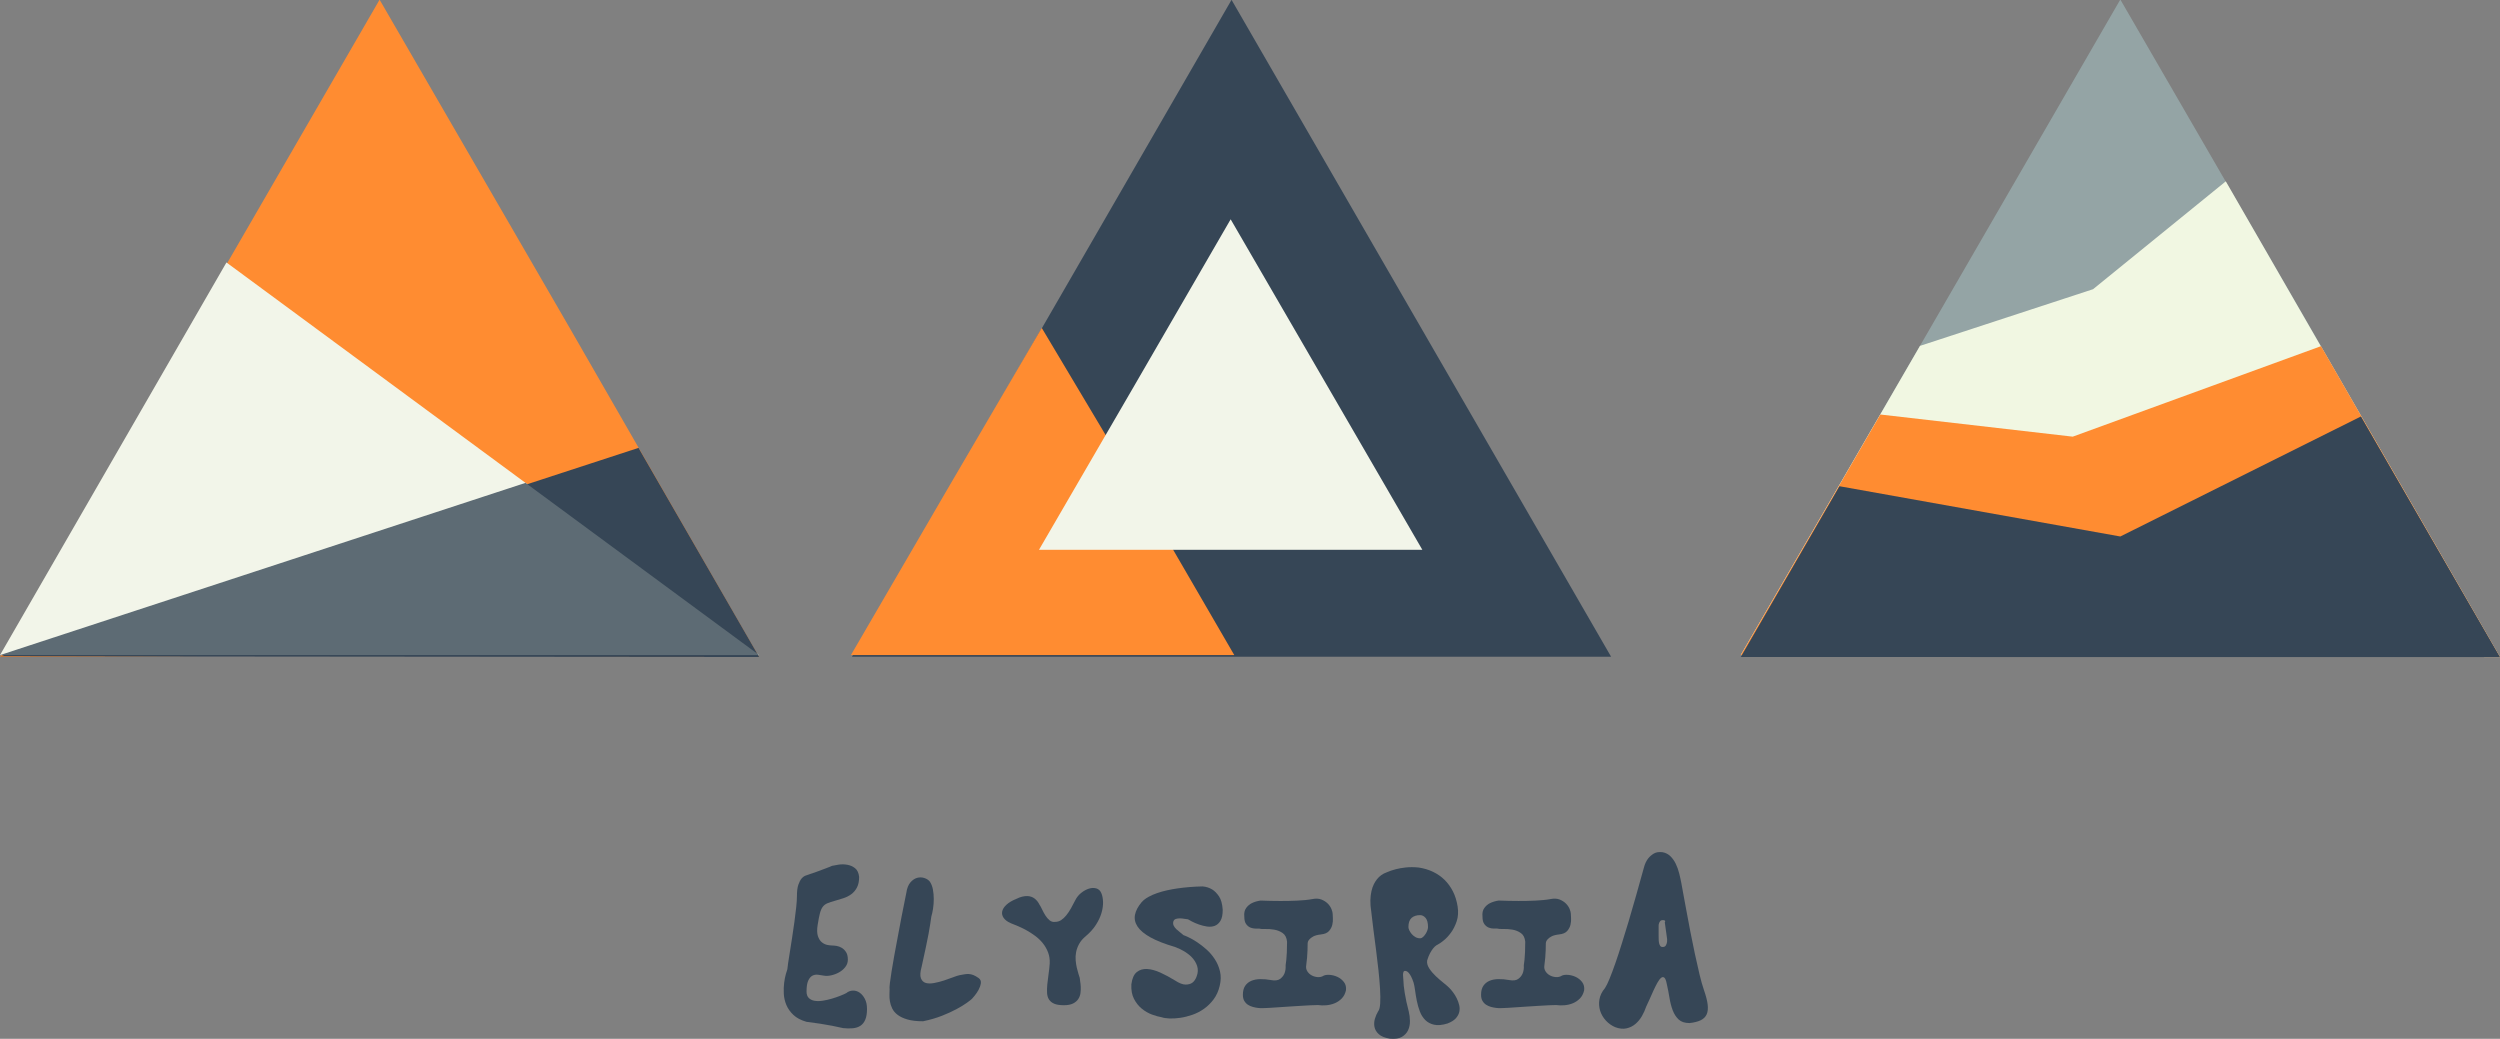 <?xml version="1.0" encoding="UTF-8"?>
<!DOCTYPE svg PUBLIC "-//W3C//DTD SVG 1.1//EN" "http://www.w3.org/Graphics/SVG/1.1/DTD/svg11.dtd">
<svg version="1.1" id="Calque_1" xmlns="http://www.w3.org/2000/svg" xmlns:xlink="http://www.w3.org/1999/xlink" x="0px" y="0px" width="641.127px" height="266.407px" viewBox="0 0 641.127 266.407" enable-background="new 0 0 641.127 266.407" xml:space="preserve">
<rect x="0" y="0" width="641.127" height="266.407" fill="#808080" stroke="none"/>
<g>
	<polygon fill="#FF8C31" points="97.346,168.006 0,168.492 48.673,84.051 97.346,-0.079 146.019,83.963 194.646,168.492  "/>
	<polygon fill="#F2F5E9" points="0,168 58.074,67.311 194.691,168  "/>
	<polygon fill="#364656" points="0,168.319 163.751,114.858 194.691,168.492  "/>
	<polygon fill="#5D6B74" points="0,168 134.761,123.831 194.691,168  "/>
</g>
<g>
	<polygon fill="#364656" points="315.832,168.428 218.485,168.428 267.158,84.218 315.832,-0.041 364.504,84.195 413.176,168.428     "/>
	<polygon fill="#FF8C31" points="267.376,168 218.215,168 242.796,125.75 267.158,84.095 291.957,125.67 316.535,168  "/>
	<polygon fill="#F2F5E9" points="315.604,141 266.445,141 291.025,98.687 315.604,56.241 340.186,98.621 364.764,141  "/>
</g>
<g>
	<polygon fill="#94A4A5" points="446.414,168 495.087,84.022 543.759,-0.118 592.431,83.942 641.127,168.507  "/>
	<polygon fill="#F1F7E2" points="446.414,168 492.383,88.701 536.762,74.168 570.803,46.506 641.127,168.507  "/>
	<polygon fill="#FF8C31" points="446.414,168 482.212,106.301 531.557,111.981 595.223,88.774 641.127,168.507  "/>
	<polygon fill="#364656" points="641.127,168.507 605.462,106.802 543.759,137.583 471.727,124.692 446.414,168.492  "/>
</g>
<g>
	<path fill="#364656" d="M206.834,224.468c0.929-0.317,1.809-0.624,2.64-0.917c0.709-0.269,1.43-0.538,2.164-0.807   c0.733-0.269,1.307-0.501,1.723-0.697c0.415-0.097,0.99-0.202,1.723-0.312c0.733-0.11,1.472-0.097,2.218,0.037   c0.745,0.134,1.405,0.428,1.98,0.879c0.574,0.453,0.922,1.191,1.045,2.218c0,1.125-0.19,2.041-0.569,2.75   c-0.378,0.71-0.861,1.278-1.448,1.706s-1.247,0.764-1.979,1.009c-0.733,0.245-1.455,0.464-2.164,0.66   c-0.806,0.22-1.46,0.435-1.96,0.642c-0.502,0.208-0.905,0.513-1.21,0.917c-0.306,0.403-0.55,0.966-0.733,1.687   c-0.183,0.721-0.373,1.693-0.568,2.915c-0.195,1.223-0.177,2.188,0.056,2.896c0.232,0.709,0.568,1.241,1.008,1.595   c0.44,0.354,0.905,0.581,1.394,0.678c0.489,0.099,0.892,0.147,1.21,0.147c0.317,0,0.708,0.036,1.173,0.109   c0.464,0.074,0.91,0.238,1.338,0.495s0.794,0.623,1.1,1.101c0.306,0.477,0.458,1.117,0.458,1.925c0,0.709-0.22,1.344-0.66,1.906   s-0.984,1.021-1.631,1.375c-0.648,0.354-1.32,0.604-2.017,0.751c-0.696,0.147-1.301,0.172-1.814,0.074s-1.033-0.177-1.559-0.238   c-0.525-0.061-1.003,0.024-1.43,0.257c-0.428,0.232-0.783,0.66-1.063,1.283s-0.421,1.546-0.421,2.769   c0,0.733,0.195,1.288,0.586,1.668c0.391,0.378,0.898,0.617,1.522,0.715c0.623,0.098,1.32,0.085,2.089-0.037   c0.77-0.122,1.527-0.293,2.273-0.514c0.746-0.22,1.449-0.458,2.108-0.715s1.197-0.495,1.613-0.715   c0.513-0.416,1.081-0.63,1.705-0.643c0.623-0.012,1.197,0.165,1.724,0.532c0.525,0.366,0.971,0.898,1.338,1.595   c0.366,0.696,0.55,1.559,0.55,2.585c0,1.124-0.147,2.035-0.44,2.731c-0.293,0.696-0.709,1.222-1.247,1.577   c-0.538,0.354-1.186,0.568-1.943,0.641c-0.758,0.074-1.589,0.062-2.494-0.036c-0.831-0.195-1.778-0.397-2.841-0.604   c-1.063-0.208-2.084-0.385-3.062-0.531c-1.149-0.171-2.31-0.33-3.483-0.477c-1.443-0.416-2.567-1.008-3.374-1.777   c-0.806-0.771-1.406-1.62-1.796-2.549c-0.391-0.929-0.611-1.895-0.66-2.896c-0.049-1.003-0.018-1.932,0.092-2.786   c0.11-0.855,0.256-1.601,0.439-2.236c0.184-0.636,0.312-1.052,0.385-1.247c0-0.195,0.061-0.696,0.183-1.503   c0.123-0.807,0.275-1.778,0.458-2.915s0.378-2.383,0.586-3.74c0.208-1.356,0.403-2.7,0.587-4.033   c0.184-1.332,0.335-2.572,0.458-3.722c0.123-1.148,0.183-2.102,0.183-2.86c0-1.247,0.123-2.218,0.367-2.915   c0.244-0.697,0.525-1.229,0.843-1.595C205.954,224.859,206.37,224.591,206.834,224.468z"/>
	<path fill="#364656" d="M232.426,228.977c0.17-1.174,0.519-2.066,1.045-2.677c0.525-0.61,1.1-1.001,1.723-1.173   c0.623-0.171,1.24-0.159,1.851,0.037c0.611,0.196,1.088,0.513,1.431,0.953c0.366,0.538,0.623,1.205,0.77,1.999   c0.146,0.794,0.22,1.613,0.22,2.456c0,0.844-0.061,1.663-0.183,2.457c-0.123,0.794-0.269,1.461-0.439,1.998   c-0.098,0.636-0.196,1.296-0.293,1.98c-0.099,0.685-0.238,1.51-0.422,2.475c-0.184,0.966-0.416,2.121-0.696,3.465   c-0.281,1.345-0.642,3.007-1.082,4.986c-0.367,1.32-0.428,2.298-0.183,2.934s0.661,1.039,1.247,1.21s1.301,0.177,2.145,0.018   c0.843-0.158,1.68-0.372,2.511-0.642c0.831-0.269,1.607-0.544,2.329-0.825c0.721-0.281,1.265-0.458,1.632-0.532   c0.439-0.073,0.849-0.146,1.228-0.22s0.757-0.104,1.137-0.092c0.378,0.013,0.775,0.099,1.191,0.257   c0.416,0.159,0.88,0.422,1.394,0.788c0.464,0.343,0.647,0.801,0.55,1.375c-0.098,0.574-0.3,1.137-0.605,1.687   c-0.306,0.55-0.642,1.045-1.009,1.485c-0.366,0.439-0.586,0.696-0.66,0.77c-0.196,0.195-0.623,0.532-1.283,1.009   c-0.66,0.477-1.528,1.008-2.603,1.595c-1.076,0.587-2.341,1.168-3.795,1.742s-3.074,1.045-4.858,1.412   c-1.614,0-2.946-0.153-3.997-0.459s-1.894-0.702-2.53-1.19c-0.636-0.489-1.1-1.039-1.394-1.65c-0.293-0.61-0.489-1.222-0.586-1.833   c-0.099-0.611-0.134-1.186-0.111-1.723c0.025-0.538,0.037-0.99,0.037-1.357c-0.049-0.22-0.025-0.746,0.073-1.576   c0.098-0.831,0.244-1.846,0.44-3.043c0.195-1.197,0.421-2.523,0.678-3.979c0.256-1.454,0.531-2.927,0.824-4.418   C230.789,237.178,231.546,233.279,232.426,228.977z"/>
	<path fill="#364656" d="M266.562,231.98c0.195,0.27,0.416,0.667,0.66,1.192c0.244,0.526,0.525,1.045,0.843,1.558   c0.317,0.513,0.685,0.942,1.1,1.284c0.416,0.342,0.893,0.477,1.43,0.403c0.562,0,1.075-0.152,1.54-0.459   c0.464-0.305,0.904-0.715,1.321-1.229c0.415-0.513,0.812-1.105,1.191-1.778c0.378-0.672,0.751-1.375,1.118-2.108   c0.366-0.733,0.874-1.356,1.521-1.87c0.647-0.514,1.307-0.874,1.98-1.083c0.671-0.207,1.301-0.226,1.888-0.055   c0.587,0.171,1.014,0.575,1.283,1.21c0.269,0.636,0.416,1.394,0.44,2.273c0.023,0.88-0.11,1.821-0.403,2.823   c-0.293,1.002-0.77,2.017-1.43,3.043c-0.66,1.027-1.54,2.005-2.639,2.934c-0.734,0.611-1.29,1.265-1.669,1.961   c-0.379,0.696-0.635,1.399-0.77,2.108s-0.171,1.405-0.11,2.09s0.16,1.319,0.293,1.906c0.135,0.587,0.275,1.106,0.422,1.559   c0.147,0.452,0.256,0.801,0.331,1.045c0,0.171,0.036,0.464,0.11,0.88c0.073,0.416,0.122,0.887,0.146,1.411   c0.025,0.525,0,1.063-0.073,1.614c-0.073,0.55-0.263,1.057-0.568,1.521c-0.307,0.464-0.751,0.843-1.339,1.136   c-0.586,0.294-1.369,0.44-2.347,0.44c-1.051,0.001-1.875-0.128-2.474-0.385c-0.6-0.257-1.045-0.617-1.339-1.081   c-0.293-0.465-0.458-1.021-0.495-1.669c-0.037-0.647-0.018-1.368,0.055-2.163c0.073-0.794,0.177-1.644,0.312-2.548   c0.134-0.904,0.238-1.857,0.312-2.86c0.048-1.026-0.092-1.974-0.422-2.841s-0.783-1.656-1.356-2.365   c-0.575-0.709-1.235-1.338-1.98-1.888c-0.746-0.549-1.497-1.032-2.255-1.448c-0.758-0.416-1.492-0.77-2.2-1.063   c-0.709-0.293-1.308-0.537-1.796-0.733c-0.831-0.367-1.43-0.812-1.797-1.338c-0.367-0.525-0.495-1.075-0.385-1.649   c0.11-0.574,0.471-1.149,1.082-1.724c0.611-0.574,1.466-1.082,2.567-1.522c0.537-0.269,1.038-0.458,1.503-0.568   c0.464-0.11,0.892-0.158,1.283-0.146c0.391,0.012,0.739,0.074,1.045,0.183c0.305,0.11,0.568,0.251,0.788,0.421   C265.815,230.795,266.243,231.32,266.562,231.98z"/>
	<path fill="#364656" d="M308.396,227.321c0.904,0.073,1.723,0.33,2.456,0.77c0.636,0.392,1.222,0.984,1.76,1.778   c0.538,0.794,0.855,1.949,0.954,3.465c0,1.246-0.196,2.188-0.586,2.823c-0.392,0.636-0.887,1.064-1.485,1.284   c-0.599,0.219-1.253,0.274-1.961,0.165c-0.709-0.11-1.393-0.28-2.053-0.513c-0.66-0.232-1.247-0.482-1.76-0.751   c-0.513-0.269-0.868-0.464-1.063-0.586c-0.196,0-0.477-0.037-0.843-0.11s-0.752-0.116-1.155-0.128   c-0.403-0.012-0.776,0.037-1.119,0.146s-0.562,0.361-0.66,0.752c-0.073,0.342-0.031,0.672,0.128,0.99   c0.159,0.318,0.379,0.611,0.661,0.88c0.281,0.269,0.592,0.531,0.935,0.788c0.342,0.257,0.647,0.508,0.917,0.751   c0.244,0.073,0.69,0.263,1.338,0.568c0.647,0.306,1.369,0.721,2.163,1.246c0.794,0.526,1.595,1.149,2.402,1.87   s1.515,1.553,2.126,2.493c0.611,0.941,1.051,1.979,1.32,3.116c0.269,1.137,0.244,2.365-0.073,3.685   c-0.317,1.345-0.837,2.499-1.558,3.466c-0.722,0.965-1.546,1.777-2.475,2.438c-0.929,0.66-1.925,1.174-2.988,1.54   c-1.063,0.367-2.096,0.624-3.098,0.771c-1.003,0.146-1.925,0.202-2.769,0.165s-1.509-0.141-1.999-0.312   c-0.733-0.122-1.564-0.354-2.493-0.696c-0.929-0.343-1.797-0.844-2.604-1.503c-0.806-0.659-1.473-1.497-1.998-2.512   c-0.526-1.014-0.751-2.255-0.679-3.722c0.195-1.515,0.66-2.566,1.394-3.153c0.733-0.586,1.619-0.849,2.658-0.788   c1.039,0.062,2.175,0.373,3.41,0.935c1.234,0.563,2.463,1.223,3.685,1.979c1.124,0.733,2.053,1.095,2.787,1.082   c0.733-0.013,1.308-0.178,1.723-0.495c0.489-0.367,0.855-0.917,1.1-1.65c0.342-0.88,0.378-1.76,0.11-2.64   c-0.123-0.367-0.306-0.758-0.55-1.174c-0.245-0.415-0.587-0.837-1.027-1.264c-0.44-0.428-0.996-0.85-1.668-1.266   c-0.672-0.415-1.497-0.807-2.475-1.173c-2.591-0.757-4.669-1.57-6.233-2.438c-1.565-0.867-2.671-1.79-3.319-2.768   s-0.868-1.992-0.66-3.043c0.208-1.05,0.775-2.126,1.705-3.227c0.464-0.513,1.039-0.959,1.723-1.338s1.436-0.708,2.255-0.99   c0.819-0.281,1.674-0.52,2.566-0.716c0.892-0.195,1.766-0.354,2.622-0.477C303.971,227.542,306.122,227.371,308.396,227.321z"/>
	<path fill="#364656" d="M323.281,230.95c1.735,0.073,3.422,0.109,5.06,0.109c0.685,0,1.399-0.006,2.146-0.019   c0.745-0.012,1.472-0.037,2.181-0.073c0.709-0.037,1.394-0.085,2.054-0.147c0.66-0.061,1.246-0.14,1.76-0.238   c0.953-0.196,1.76-0.159,2.42,0.11c0.66,0.27,1.203,0.623,1.632,1.063c0.427,0.439,0.739,0.911,0.935,1.412   c0.196,0.501,0.294,0.898,0.294,1.191c0,0.196,0.019,0.562,0.055,1.1c0.037,0.538-0.013,1.1-0.146,1.687   c-0.135,0.586-0.416,1.125-0.844,1.613c-0.428,0.49-1.118,0.783-2.071,0.881c-0.855,0.098-1.509,0.269-1.961,0.513   c-0.452,0.245-0.788,0.501-1.008,0.77c-0.27,0.293-0.416,0.623-0.44,0.99c0,0.586-0.013,1.197-0.036,1.833   c-0.025,0.562-0.062,1.173-0.11,1.833c-0.05,0.66-0.122,1.32-0.22,1.98c-0.098,0.562-0.006,1.069,0.275,1.521   c0.28,0.452,0.659,0.807,1.136,1.062c0.477,0.257,0.996,0.403,1.559,0.44s1.075-0.092,1.54-0.385   c0.367-0.171,0.886-0.232,1.559-0.185c0.672,0.05,1.332,0.228,1.979,0.532c0.647,0.306,1.192,0.746,1.632,1.319   c0.439,0.575,0.61,1.277,0.514,2.108c-0.196,0.856-0.556,1.553-1.082,2.09c-0.525,0.538-1.13,0.947-1.814,1.229   s-1.406,0.452-2.163,0.514c-0.758,0.061-1.467,0.043-2.127-0.055c-0.44,0-1.058,0.019-1.852,0.055   c-0.794,0.037-1.662,0.086-2.603,0.147c-0.941,0.061-1.913,0.122-2.915,0.184c-1.003,0.061-1.932,0.122-2.787,0.184   c-0.855,0.061-1.595,0.109-2.218,0.146c-0.624,0.037-1.033,0.056-1.229,0.056c-0.123,0-0.349,0.005-0.678,0.018   c-0.33,0.013-0.703-0.006-1.119-0.055s-0.849-0.135-1.301-0.257c-0.453-0.122-0.868-0.306-1.247-0.55   c-0.379-0.245-0.691-0.575-0.935-0.989c-0.245-0.416-0.367-0.941-0.367-1.576c0-0.954,0.195-1.719,0.586-2.293   c0.391-0.574,0.917-1.002,1.577-1.283c0.659-0.28,1.423-0.427,2.291-0.439c0.868-0.012,1.779,0.067,2.731,0.238   c1.027,0.195,1.803,0.104,2.328-0.275c0.526-0.379,0.898-0.825,1.119-1.339c0.269-0.61,0.378-1.332,0.33-2.163   c0.048-0.391,0.109-0.88,0.183-1.467c0.049-0.488,0.091-1.111,0.128-1.869s0.056-1.662,0.056-2.714   c-0.099-1.026-0.472-1.765-1.119-2.218c-0.647-0.452-1.375-0.745-2.182-0.88c-0.807-0.134-1.583-0.188-2.328-0.165   c-0.746,0.025-1.265-0.012-1.559-0.11c-0.195,0-0.501,0-0.916,0c-0.416,0-0.832-0.079-1.247-0.238   c-0.416-0.159-0.789-0.452-1.118-0.88c-0.33-0.427-0.495-1.068-0.495-1.925c-0.098-0.929,0.061-1.674,0.477-2.237   c0.415-0.562,0.904-0.978,1.467-1.247C321.68,231.292,322.425,231.072,323.281,230.95z"/>
	<path fill="#364656" d="M371.644,253.312c0.294,0.293,0.617,0.672,0.972,1.137c0.354,0.464,0.672,0.978,0.953,1.539   c0.281,0.562,0.495,1.148,0.642,1.76s0.152,1.204,0.019,1.778c-0.135,0.574-0.434,1.118-0.897,1.633   c-0.465,0.513-1.174,0.952-2.127,1.319c-1.369,0.415-2.512,0.52-3.428,0.312c-0.917-0.208-1.675-0.61-2.273-1.209   c-0.6-0.6-1.063-1.339-1.394-2.219s-0.587-1.784-0.771-2.713c-0.183-0.93-0.33-1.81-0.439-2.64   c-0.11-0.832-0.239-1.504-0.386-2.017c-0.22-0.66-0.434-1.186-0.642-1.577c-0.208-0.391-0.403-0.69-0.587-0.898   c-0.184-0.207-0.354-0.348-0.513-0.421c-0.159-0.074-0.3-0.11-0.422-0.11c-0.22,0-0.366,0.098-0.44,0.294   c-0.073,0.196-0.109,0.428-0.109,0.696c0,0.27,0.019,0.55,0.055,0.844c0.037,0.293,0.055,0.537,0.055,0.732   c0,0.66,0.11,1.687,0.331,3.08c0.22,1.393,0.562,2.97,1.026,4.729c0.195,0.782,0.3,1.607,0.312,2.476   c0.012,0.866-0.146,1.655-0.478,2.364c-0.329,0.709-0.861,1.277-1.594,1.705c-0.733,0.428-1.761,0.581-3.08,0.459   c-1.296-0.22-2.243-0.605-2.842-1.155c-0.6-0.55-0.966-1.167-1.101-1.851c-0.134-0.686-0.098-1.382,0.11-2.091   c0.207-0.709,0.482-1.344,0.824-1.906c0.294-0.343,0.471-1.027,0.532-2.054c0.061-1.026,0.049-2.262-0.037-3.703   c-0.086-1.442-0.22-3.024-0.403-4.748s-0.392-3.477-0.624-5.261s-0.458-3.526-0.679-5.225c-0.22-1.698-0.403-3.232-0.55-4.602   c-0.172-1.1-0.245-2.077-0.221-2.933c0.024-0.855,0.116-1.625,0.275-2.31c0.158-0.684,0.359-1.271,0.604-1.76   c0.244-0.489,0.513-0.917,0.807-1.283c0.659-0.831,1.479-1.417,2.456-1.76c0.709-0.317,1.491-0.587,2.347-0.807   c0.733-0.195,1.601-0.349,2.604-0.459c1.002-0.11,2.102-0.104,3.3,0.019c1.319,0.196,2.542,0.562,3.666,1.1   c1.124,0.538,2.114,1.228,2.97,2.072c0.856,0.843,1.571,1.833,2.146,2.969c0.574,1.137,0.972,2.414,1.192,3.831   c0.22,1.418,0.141,2.689-0.238,3.813c-0.379,1.125-0.868,2.096-1.467,2.915c-0.599,0.819-1.204,1.473-1.814,1.962   c-0.611,0.489-1.015,0.782-1.21,0.88c-0.22,0.098-0.465,0.238-0.733,0.421c-0.269,0.184-0.538,0.44-0.807,0.771   c-0.27,0.33-0.537,0.746-0.807,1.247c-0.269,0.501-0.513,1.118-0.733,1.852c-0.097,0.66,0.08,1.338,0.532,2.035   c0.452,0.696,1.009,1.355,1.668,1.979c0.66,0.623,1.32,1.197,1.98,1.724C370.837,252.573,371.325,252.994,371.644,253.312z    M364.199,240.626c0.245,0,0.489-0.11,0.733-0.33c0.245-0.22,0.464-0.482,0.66-0.788c0.195-0.306,0.348-0.617,0.458-0.935   c0.11-0.317,0.165-0.586,0.165-0.807c0-1.1-0.208-1.888-0.623-2.365c-0.416-0.477-0.88-0.715-1.394-0.715   c-0.929,0-1.662,0.238-2.2,0.715c-0.537,0.477-0.806,1.265-0.806,2.365c0,0.22,0.073,0.489,0.22,0.807   c0.146,0.318,0.349,0.629,0.604,0.935c0.257,0.306,0.569,0.568,0.936,0.788C363.32,240.517,363.735,240.626,364.199,240.626z"/>
	<path fill="#364656" d="M384.364,230.946c1.735,0.073,3.422,0.109,5.06,0.109c0.685,0,1.399-0.005,2.146-0.019   c0.745-0.012,1.473-0.037,2.182-0.073c0.708-0.038,1.394-0.086,2.053-0.147c0.66-0.061,1.247-0.141,1.761-0.238   c0.953-0.195,1.759-0.159,2.42,0.11c0.659,0.269,1.203,0.623,1.631,1.063s0.739,0.911,0.936,1.412   c0.195,0.501,0.293,0.898,0.293,1.191c0,0.196,0.019,0.562,0.055,1.1c0.037,0.538-0.012,1.1-0.146,1.687   c-0.135,0.586-0.416,1.125-0.843,1.613c-0.428,0.49-1.118,0.783-2.072,0.881c-0.855,0.098-1.509,0.269-1.96,0.513   c-0.453,0.245-0.789,0.501-1.009,0.77c-0.27,0.293-0.416,0.624-0.44,0.991c0,0.586-0.012,1.197-0.036,1.833   c-0.024,0.562-0.062,1.173-0.11,1.833c-0.049,0.659-0.122,1.32-0.22,1.979c-0.098,0.562-0.006,1.069,0.275,1.521   c0.281,0.453,0.66,0.807,1.137,1.063s0.996,0.403,1.559,0.44c0.562,0.036,1.075-0.092,1.54-0.386   c0.366-0.171,0.886-0.232,1.558-0.184c0.672,0.05,1.332,0.227,1.979,0.531c0.647,0.307,1.192,0.746,1.632,1.32   c0.44,0.575,0.611,1.277,0.514,2.108c-0.195,0.855-0.556,1.552-1.081,2.09c-0.526,0.537-1.131,0.947-1.814,1.229   c-0.686,0.28-1.406,0.452-2.164,0.513c-0.758,0.062-1.466,0.044-2.126-0.055c-0.44,0-1.058,0.019-1.853,0.056   c-0.794,0.037-1.662,0.085-2.603,0.146c-0.941,0.062-1.913,0.123-2.915,0.184c-1.003,0.062-1.931,0.122-2.786,0.184   c-0.856,0.062-1.595,0.11-2.219,0.147c-0.623,0.036-1.032,0.055-1.228,0.055c-0.123,0-0.349,0.006-0.679,0.019   c-0.33,0.012-0.703-0.007-1.118-0.056c-0.416-0.049-0.85-0.134-1.302-0.256c-0.453-0.123-0.868-0.307-1.247-0.55   c-0.379-0.245-0.69-0.575-0.935-0.989c-0.245-0.416-0.366-0.942-0.366-1.577c0-0.953,0.194-1.718,0.586-2.292   c0.391-0.574,0.916-1.002,1.576-1.283c0.66-0.28,1.424-0.428,2.292-0.44c0.867-0.012,1.778,0.067,2.731,0.238   c1.026,0.195,1.802,0.104,2.328-0.275c0.525-0.379,0.898-0.825,1.118-1.338c0.269-0.611,0.379-1.332,0.33-2.163   c0.049-0.392,0.109-0.88,0.183-1.467c0.049-0.488,0.092-1.112,0.129-1.87c0.036-0.757,0.055-1.662,0.055-2.713   c-0.098-1.027-0.472-1.766-1.119-2.219c-0.647-0.452-1.375-0.745-2.182-0.88c-0.806-0.134-1.582-0.188-2.327-0.165   c-0.746,0.025-1.266-0.012-1.559-0.11c-0.196,0-0.502,0-0.917,0c-0.416,0-0.831-0.079-1.247-0.238   c-0.415-0.159-0.788-0.452-1.117-0.88c-0.33-0.427-0.495-1.068-0.495-1.924c-0.098-0.929,0.061-1.674,0.476-2.237   c0.416-0.562,0.904-0.978,1.467-1.247C382.764,231.288,383.509,231.068,384.364,230.946z"/>
	<path fill="#364656" d="M436.979,253.895c0.514,1.467,0.831,2.707,0.954,3.721c0.121,1.015,0.036,1.853-0.257,2.512   c-0.293,0.66-0.807,1.167-1.54,1.521s-1.687,0.593-2.859,0.716c-1.198,0-2.121-0.3-2.769-0.898c-0.647-0.6-1.155-1.375-1.521-2.328   c-0.367-0.953-0.648-2.029-0.844-3.227c-0.196-1.197-0.428-2.396-0.697-3.593c-0.171-0.88-0.385-1.417-0.642-1.613   c-0.257-0.195-0.538-0.165-0.844,0.092s-0.623,0.685-0.952,1.283c-0.33,0.599-0.66,1.259-0.99,1.979   c-0.329,0.722-0.654,1.449-0.972,2.182c-0.317,0.733-0.611,1.369-0.88,1.907c-0.269,0.807-0.63,1.606-1.081,2.401   c-0.452,0.794-1.008,1.473-1.668,2.035s-1.425,0.941-2.292,1.137s-1.827,0.098-2.878-0.293c-0.929-0.392-1.736-0.96-2.42-1.705   c-0.685-0.746-1.174-1.583-1.467-2.511c-0.293-0.93-0.355-1.901-0.184-2.915c0.171-1.015,0.647-1.986,1.43-2.915   c0.317-0.465,0.708-1.266,1.173-2.401c0.464-1.137,0.966-2.476,1.503-4.016s1.088-3.22,1.65-5.041   c0.562-1.821,1.123-3.648,1.686-5.482c1.271-4.301,2.615-9.031,4.032-14.19c0.22-0.782,0.55-1.466,0.99-2.053   c0.367-0.488,0.849-0.916,1.447-1.283s1.362-0.489,2.292-0.367c0.782,0.146,1.448,0.489,1.998,1.026   c0.551,0.538,1.009,1.186,1.375,1.943c0.367,0.758,0.661,1.577,0.881,2.456c0.22,0.88,0.403,1.711,0.55,2.494   c0.074,0.44,0.226,1.278,0.458,2.511c0.232,1.235,0.501,2.695,0.808,4.382c0.306,1.687,0.647,3.508,1.027,5.463   c0.379,1.956,0.77,3.875,1.173,5.756c0.404,1.883,0.802,3.643,1.192,5.28S436.613,252.843,436.979,253.895z M426.383,242.858   c0.391,0,0.666-0.134,0.825-0.402c0.158-0.269,0.262-0.574,0.312-0.917c0.049-0.391,0.024-0.843-0.073-1.357l-0.514-3.666   c0.073-0.074,0.109-0.159,0.109-0.257c0-0.074-0.043-0.14-0.128-0.202c-0.086-0.061-0.263-0.092-0.532-0.092   c-0.269,0-0.476,0.086-0.623,0.257c-0.146,0.171-0.244,0.354-0.293,0.55c-0.099,0.245-0.135,0.501-0.11,0.77l0.001,2.64   c0,0.27,0.006,0.557,0.019,0.862c0.012,0.306,0.048,0.593,0.109,0.862c0.062,0.269,0.159,0.494,0.293,0.678   C425.912,242.768,426.113,242.858,426.383,242.858z"/>
</g>
</svg>